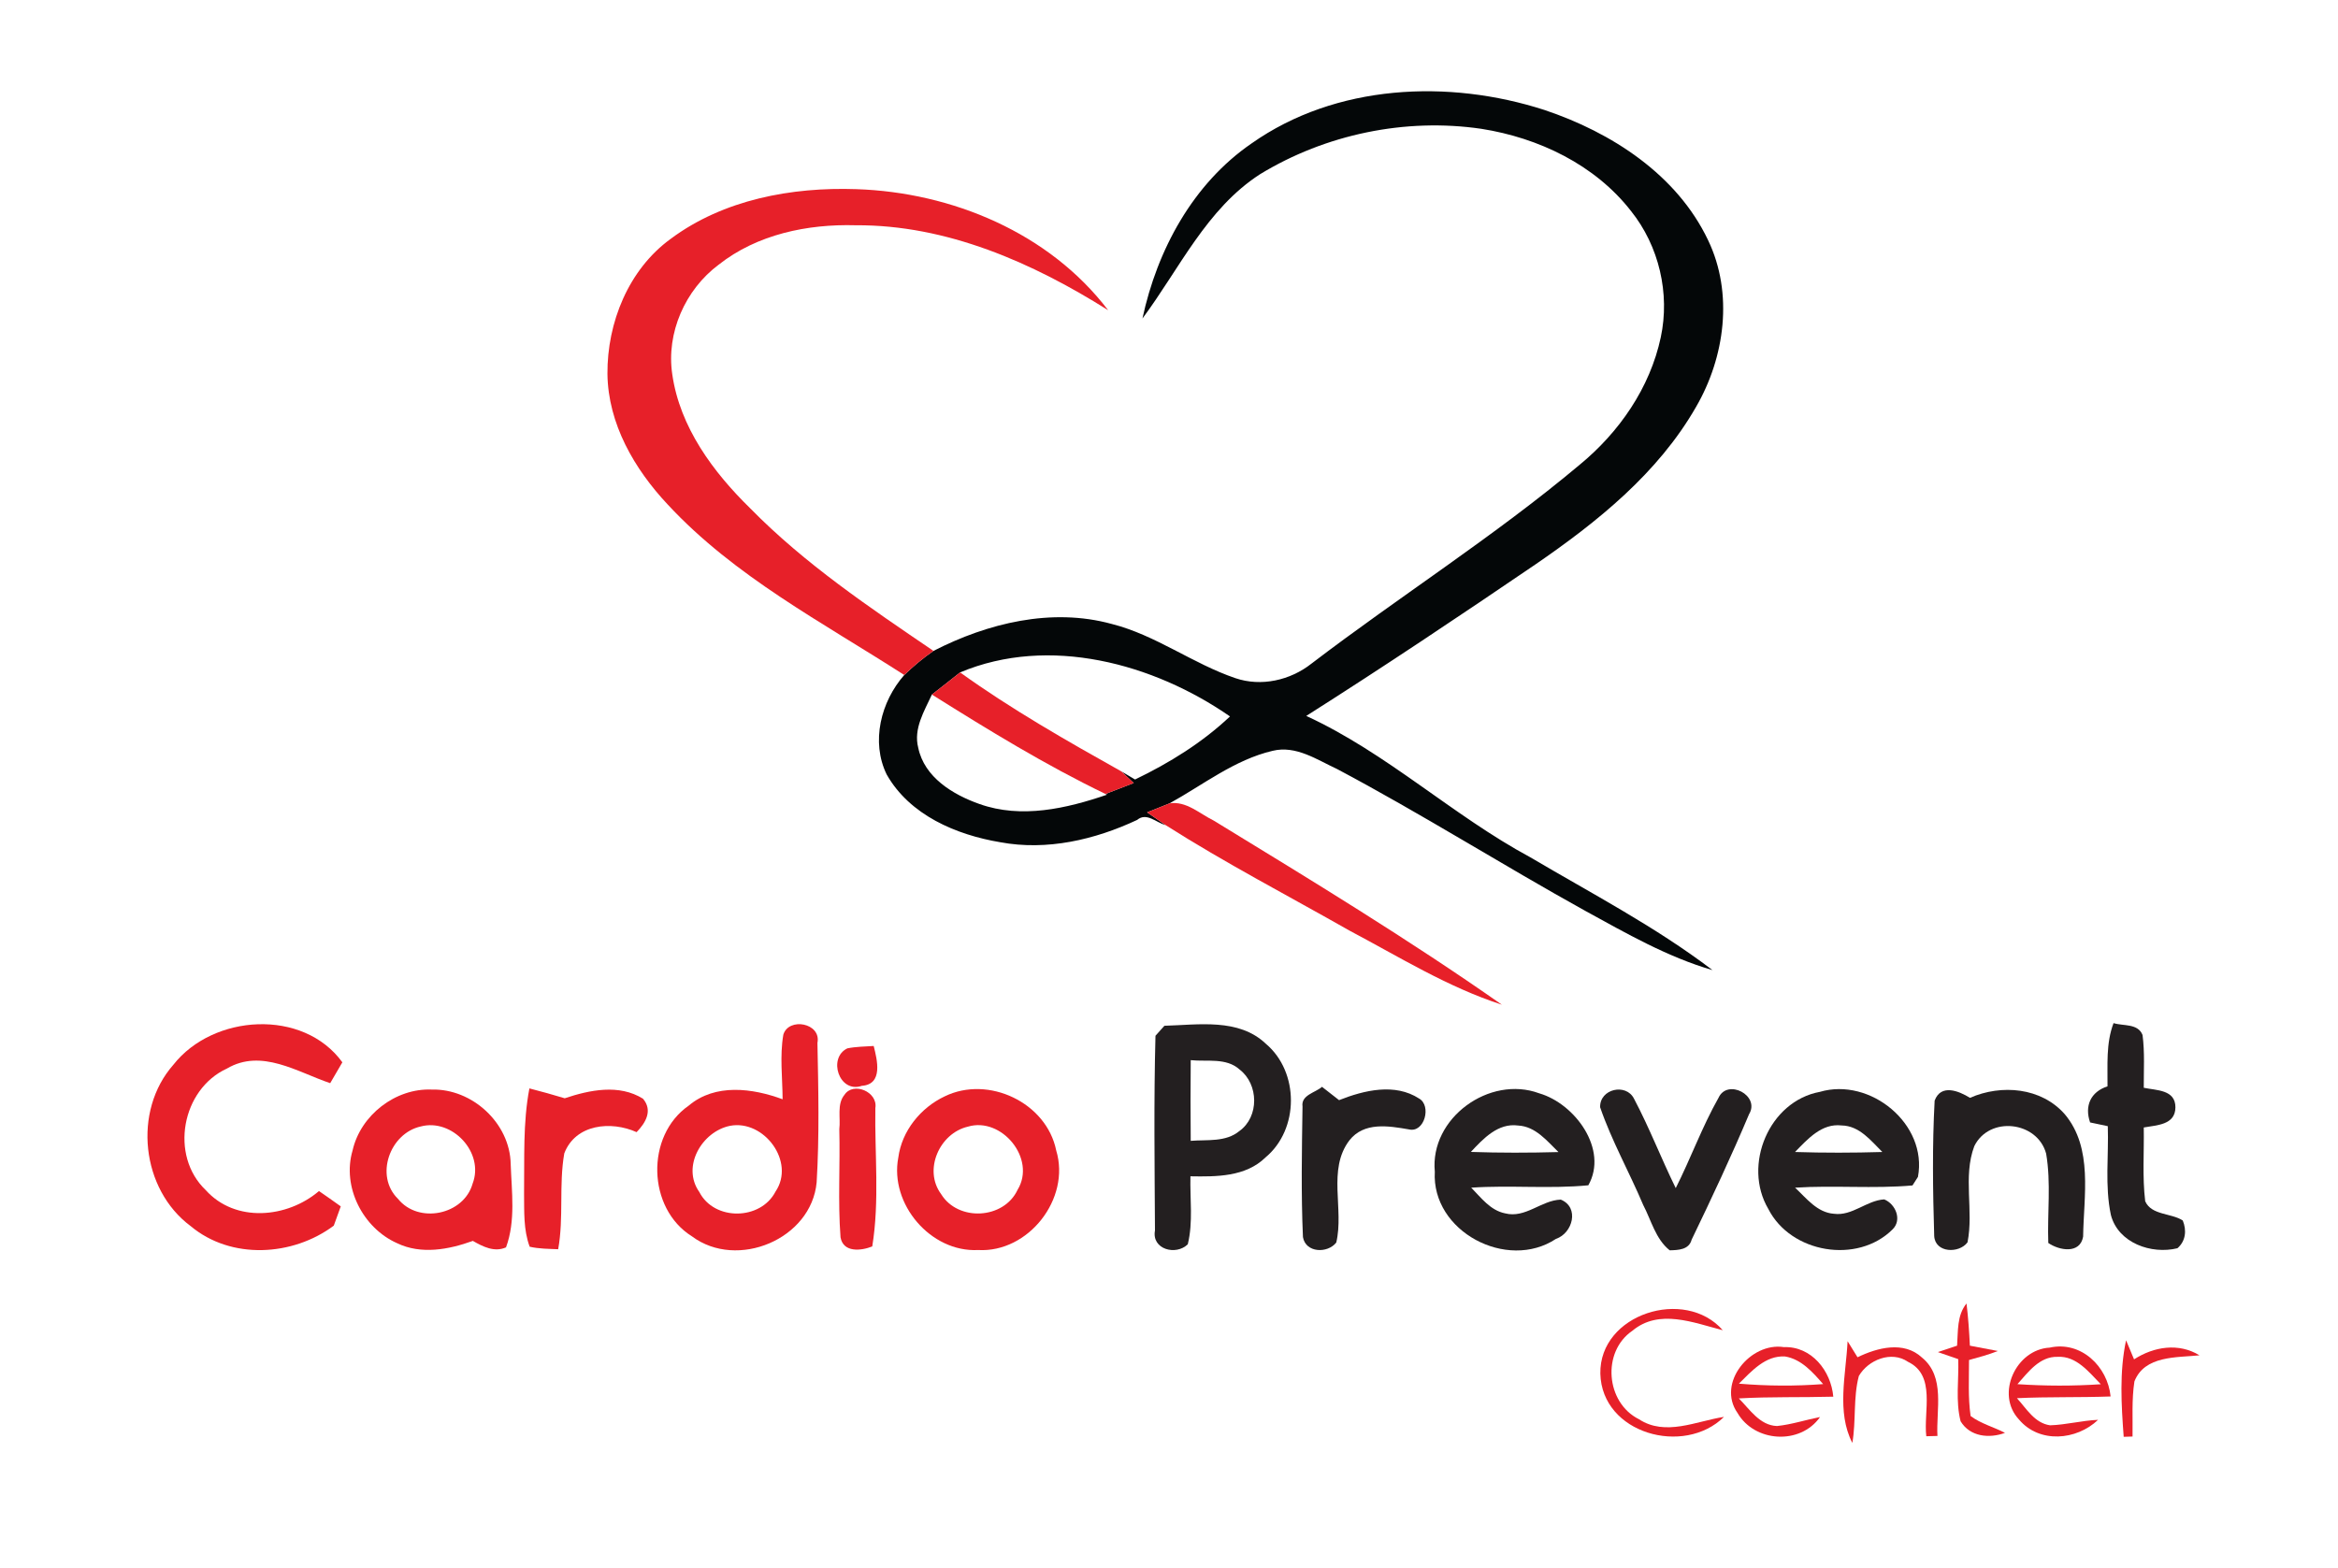 <?xml version="1.0" encoding="UTF-8" standalone="no"?>
<svg xmlns="http://www.w3.org/2000/svg" xmlns:xlink="http://www.w3.org/1999/xlink" xmlns:serif="http://www.serif.com/" width="100%" height="100%" viewBox="0 0 325 218" version="1.1" xml:space="preserve" style="fill-rule:evenodd;clip-rule:evenodd;stroke-linejoin:round;stroke-miterlimit:2;">
    <g id="_-ffffffff">
    </g>
    <g id="_-040708ff">
        <path d="M173.98,19.94C185.69,11.69 201.35,10.98 214.69,15.29C224.01,18.41 233.1,24.27 237.44,33.4C240.98,40.78 239.78,49.67 235.75,56.6C230.48,65.79 222.04,72.57 213.43,78.48C202.91,85.64 192.33,92.72 181.58,99.54C192.81,104.71 201.9,113.36 212.73,119.2C221.27,124.24 230.14,128.86 238.05,134.88C231.76,133.05 226.05,129.76 220.34,126.63C208.76,120.21 197.56,113.13 185.86,106.92C183.06,105.63 180.15,103.6 176.91,104.39C171.61,105.63 167.25,109.12 162.57,111.7C161.79,112.02 160.23,112.64 159.46,112.95C160.09,113.39 161.37,114.27 162.01,114.71C160.72,114.38 159.39,112.9 158.07,114C152.19,116.76 145.52,118.31 139.04,117.1C132.9,116.07 126.46,113.33 123.26,107.69C121.03,103.14 122.45,97.54 125.7,93.85C126.96,92.63 128.31,91.5 129.76,90.5C137.28,86.64 146.18,84.46 154.53,86.75C160.66,88.3 165.79,92.27 171.73,94.29C175.32,95.51 179.36,94.59 182.3,92.27C194.59,82.89 207.7,74.59 219.56,64.64C225.07,60.12 229.36,53.93 230.86,46.9C232.16,40.81 230.62,34.21 226.73,29.35C221.71,22.89 213.87,19.16 205.92,17.91C195.35,16.36 184.27,18.67 175.16,24.22C167.71,29.03 163.95,37.38 158.81,44.28C160.85,34.76 165.82,25.54 173.98,19.94M133.46,93.49C132.16,94.52 130.86,95.55 129.54,96.57C128.48,98.87 126.96,101.32 127.64,103.96C128.49,108.08 132.47,110.49 136.16,111.79C141.98,113.86 148.24,112.42 153.89,110.49L153.67,110.39C154.66,110.01 156.62,109.25 157.6,108.87C157.17,108.46 156.32,107.66 155.89,107.26C156.36,107.54 157.31,108.1 157.78,108.38C162.56,106.08 167.11,103.26 170.98,99.61C160.35,92.24 145.83,88.29 133.46,93.49Z" style="fill:rgb(4,7,8);fill-rule:nonzero;"></path>
    </g>
    <g id="_-e72029ff">
        <path d="M93.23,33.21C100.57,27.74 110.06,25.99 119.04,26.3C132.32,26.74 145.85,32.37 154.04,43.13C143.53,36.51 131.58,31.24 118.95,31.32C112.25,31.13 105.24,32.58 99.89,36.81C95.25,40.28 92.59,46.27 93.45,52.04C94.5,59.39 99.13,65.64 104.32,70.71C111.88,78.41 120.87,84.45 129.76,90.5C128.31,91.5 126.96,92.63 125.7,93.85C114.36,86.55 102.11,80.16 92.83,70.16C88.19,65.22 84.52,58.92 84.44,51.98C84.39,44.87 87.37,37.46 93.23,33.21Z" style="fill:rgb(231,32,41);fill-rule:nonzero;"></path>
        <path d="M129.54,96.57C130.86,95.55 132.16,94.52 133.46,93.49C140.6,98.62 148.23,102.97 155.89,107.26C156.32,107.66 157.17,108.46 157.6,108.87C156.62,109.25 154.66,110.01 153.67,110.39C145.31,106.36 137.4,101.5 129.54,96.57Z" style="fill:rgb(231,32,41);fill-rule:nonzero;"></path>
        <path d="M159.46,112.95C160.23,112.64 161.79,112.02 162.57,111.7C164.9,111.33 166.76,113.14 168.73,114.1C182.24,122.36 195.8,130.6 208.77,139.69C201.27,137.26 194.54,133.07 187.61,129.4C179.06,124.54 170.31,119.99 162.01,114.71C161.37,114.27 160.09,113.39 159.46,112.95Z" style="fill:rgb(231,32,41);fill-rule:nonzero;"></path>
        <path d="M108.89,143.85C109.64,141.4 114.19,142.23 113.63,145C113.76,151.45 113.91,157.94 113.52,164.39C112.79,172.3 102.47,176.59 96.19,171.9C89.96,168.02 89.71,157.9 95.74,153.72C99.42,150.61 104.6,151.29 108.79,152.84C108.77,149.85 108.38,146.82 108.89,143.85M101.48,156.53C97.57,157.32 94.71,162.21 97.21,165.73C99.28,169.78 105.73,169.69 107.8,165.68C110.61,161.53 106.2,155.63 101.48,156.53Z" style="fill:rgb(231,32,41);fill-rule:nonzero;"></path>
        <path d="M24.1,148.04C29.63,141 42.14,140.18 47.59,147.7C47.16,148.42 46.32,149.87 45.9,150.6C41.33,149.06 36.35,145.74 31.54,148.57C25.25,151.45 23.55,160.65 28.59,165.46C32.71,170.05 39.92,169.37 44.34,165.6C45.36,166.3 46.37,167.01 47.37,167.73C47.13,168.4 46.65,169.74 46.4,170.41C40.69,174.68 32.13,175.18 26.51,170.48C19.63,165.38 18.42,154.48 24.1,148.04Z" style="fill:rgb(231,32,41);fill-rule:nonzero;"></path>
        <path d="M117.79,145.76C118.99,145.52 120.22,145.51 121.45,145.43C121.94,147.37 122.79,150.76 119.8,150.97C116.64,152.06 115.03,147.08 117.79,145.76Z" style="fill:rgb(231,32,41);fill-rule:nonzero;"></path>
        <path d="M78.5,152.7C81.98,151.54 86.05,150.69 89.38,152.76C90.76,154.39 89.77,156.1 88.49,157.41C84.94,155.81 80,156.28 78.44,160.36C77.67,164.75 78.39,169.28 77.59,173.69C76.27,173.63 74.93,173.64 73.63,173.34C72.75,170.98 72.88,168.43 72.85,165.97C72.92,161.08 72.67,156.15 73.59,151.33C75.24,151.75 76.87,152.21 78.5,152.7Z" style="fill:rgb(231,32,41);fill-rule:nonzero;"></path>
        <path d="M49.01,159.96C50.12,155.05 54.97,151.28 60.01,151.49C65.64,151.34 70.89,156.16 70.99,161.84C71.12,165.68 71.7,169.74 70.34,173.43C68.72,174.15 67.13,173.33 65.73,172.53C62.39,173.74 58.54,174.46 55.2,172.85C50.44,170.74 47.52,165.02 49.01,159.96M58.49,156.62C54.19,157.57 52.05,163.49 55.33,166.69C58.17,170.21 64.47,168.94 65.7,164.56C67.35,160.25 62.86,155.46 58.49,156.62Z" style="fill:rgb(231,32,41);fill-rule:nonzero;"></path>
        <path d="M117.38,152.23C118.6,150.35 122.06,151.8 121.68,154.06C121.58,160.46 122.28,166.97 121.25,173.3C119.7,173.92 117.22,174.19 116.84,172.03C116.46,167.03 116.8,162 116.67,156.99C116.87,155.43 116.31,153.54 117.38,152.23Z" style="fill:rgb(231,32,41);fill-rule:nonzero;"></path>
        <path d="M131.33,152.43C137.4,149.48 145.47,153.3 146.82,159.95C148.86,166.67 142.95,174.2 135.97,173.8C129.37,174.14 123.64,167.4 124.87,160.95C125.36,157.23 127.98,154.01 131.33,152.43M134.53,156.65C130.6,157.57 128.33,162.66 130.82,166.02C133.18,169.87 139.53,169.54 141.45,165.43C144.09,161.11 139.23,155.23 134.53,156.65Z" style="fill:rgb(231,32,41);fill-rule:nonzero;"></path>
        <path d="M222.46,190.99C222.31,182.67 234.23,178.94 239.48,184.95C235.42,183.91 230.63,181.92 226.92,185.02C222.63,187.94 223.21,195.02 227.82,197.32C231.51,199.74 235.77,197.59 239.65,197C234.07,202.49 222.67,199.33 222.46,190.99Z" style="fill:rgb(231,32,41);fill-rule:nonzero;"></path>
        <path d="M272.05,187.1C272.2,185.09 272.01,182.9 273.36,181.23C273.6,183.18 273.73,185.14 273.83,187.1C274.8,187.29 276.75,187.65 277.72,187.84C276.42,188.35 275.06,188.72 273.71,189.09C273.71,191.69 273.56,194.3 273.93,196.88C275.36,197.95 277.13,198.4 278.71,199.22C276.53,200.03 273.84,199.77 272.54,197.61C271.82,194.81 272.31,191.84 272.21,188.97C271.5,188.73 270.08,188.24 269.38,187.99C270.04,187.77 271.38,187.32 272.05,187.1Z" style="fill:rgb(231,32,41);fill-rule:nonzero;"></path>
        <path d="M241.52,196.44C238.61,192.28 243.34,186.57 247.98,187.3C251.81,187.16 254.53,190.6 254.84,194.19C250.46,194.31 246.08,194.18 241.71,194.43C243.24,195.96 244.63,198.19 247.02,198.27C249.05,198.06 251,197.41 253,197.02C250.24,200.95 243.88,200.54 241.52,196.44M241.72,192.38C245.61,192.71 249.53,192.74 253.43,192.44C251.99,190.8 250.42,188.98 248.14,188.6C245.41,188.43 243.48,190.65 241.72,192.38Z" style="fill:rgb(231,32,41);fill-rule:nonzero;"></path>
        <path d="M257.49,200.62C255.27,196.32 256.6,191.12 256.83,186.48C257.18,187.04 257.86,188.16 258.21,188.71C260.97,187.37 264.66,186.4 267.18,188.76C270.44,191.44 269.12,196.01 269.32,199.65C268.93,199.66 268.16,199.68 267.77,199.69C267.36,196.25 269.15,191.21 265.22,189.34C262.92,187.76 259.69,189.07 258.39,191.32C257.6,194.34 258.02,197.54 257.49,200.62Z" style="fill:rgb(231,32,41);fill-rule:nonzero;"></path>
        <path d="M280.65,197.36C277.35,193.84 280.24,187.62 284.92,187.37C289.28,186.4 292.98,189.99 293.39,194.16C289.05,194.32 284.71,194.19 280.37,194.4C281.7,195.85 282.83,197.87 284.98,198.17C287.22,198.1 289.41,197.5 291.65,197.41C288.64,200.28 283.47,200.72 280.65,197.36M280.44,192.45C284.29,192.71 288.17,192.72 292.03,192.46C290.39,190.79 288.64,188.5 286.03,188.65C283.52,188.57 281.92,190.79 280.44,192.45Z" style="fill:rgb(231,32,41);fill-rule:nonzero;"></path>
        <path d="M295.54,186.35C295.82,187.01 296.37,188.33 296.65,189C299.41,187.22 302.85,186.67 305.75,188.44C302.58,188.77 298.12,188.44 296.7,192.07C296.31,194.6 296.48,197.17 296.44,199.73C296.13,199.74 295.52,199.76 295.21,199.77C294.88,195.3 294.6,190.77 295.54,186.35Z" style="fill:rgb(231,32,41);fill-rule:nonzero;"></path>
    </g>
    <g id="_-231f20ff">
        <path d="M160.62,144.01C160.93,143.66 161.55,142.97 161.86,142.62C166.59,142.49 172.19,141.53 175.96,145.12C180.62,149.05 180.61,157 175.93,160.91C173.15,163.64 169.1,163.61 165.48,163.55C165.4,166.69 165.87,169.91 165.11,173C163.47,174.62 160.06,173.71 160.55,171.08C160.5,162.06 160.38,153.02 160.62,144.01M165.52,147.4C165.48,151.14 165.49,154.88 165.52,158.62C167.79,158.43 170.38,158.83 172.28,157.26C175.06,155.28 174.98,150.74 172.31,148.7C170.45,147.02 167.79,147.64 165.52,147.4Z" style="fill:rgb(35,31,32);fill-rule:nonzero;"></path>
        <path d="M292.96,151.04C292.99,148.09 292.73,145.06 293.8,142.25C295.15,142.68 297.18,142.26 297.83,143.9C298.15,146.33 297.99,148.8 298,151.24C299.77,151.62 302.41,151.48 302.4,153.97C302.38,156.43 299.79,156.43 298,156.76C298.06,160.18 297.79,163.62 298.2,167.02C299.07,168.98 301.8,168.64 303.42,169.69C303.98,171.05 303.84,172.55 302.68,173.55C299.06,174.44 294.45,172.83 293.43,168.93C292.57,164.87 293.14,160.69 293,156.58C292.39,156.45 291.15,156.19 290.54,156.06C289.74,153.76 290.62,151.8 292.96,151.04Z" style="fill:rgb(35,31,32);fill-rule:nonzero;"></path>
        <path d="M181.06,153.85C180.83,152.24 182.84,151.93 183.77,151.11C184.36,151.58 185.55,152.5 186.14,152.96C189.63,151.58 193.9,150.55 197.27,152.74C199.02,153.73 198.02,157.54 195.86,157.03C193.02,156.54 189.61,155.95 187.57,158.56C184.49,162.62 186.86,168.12 185.75,172.76C184.54,174.3 181.5,174.21 181.12,172C180.85,165.96 180.97,159.9 181.06,153.85Z" style="fill:rgb(35,31,32);fill-rule:nonzero;"></path>
        <path d="M199.45,162.91C198.73,155.46 207.05,149.45 213.96,152.01C218.96,153.46 223.6,159.83 220.79,164.8C215.38,165.32 209.93,164.76 204.51,165.13C205.89,166.53 207.17,168.29 209.22,168.7C212.04,169.43 214.25,166.88 216.96,166.79C219.59,167.86 218.63,171.46 216.29,172.25C209.49,176.76 198.97,171.22 199.45,162.91M204.46,160.16C208.52,160.3 212.58,160.29 216.64,160.18C215.04,158.63 213.46,156.62 211.04,156.49C208.24,156.1 206.18,158.32 204.46,160.16Z" style="fill:rgb(35,31,32);fill-rule:nonzero;"></path>
        <path d="M222.43,153.95C222.36,151.38 226.04,150.56 227.14,152.76C229.28,156.8 230.92,161.08 232.94,165.19C235.03,161.05 236.61,156.66 238.89,152.63C240.13,149.92 244.72,152.32 243.13,154.92C240.65,160.81 237.93,166.6 235.15,172.36C234.78,173.77 233.3,173.81 232.1,173.84C230.13,172.27 229.54,169.67 228.42,167.54C226.49,162.97 224.04,158.63 222.43,153.95Z" style="fill:rgb(35,31,32);fill-rule:nonzero;"></path>
        <path d="M245.81,168.09C242.21,162 245.91,153.11 252.97,151.81C259.97,149.75 267.98,156.28 266.61,163.63C266.42,163.93 266.04,164.52 265.85,164.82C260.43,165.3 254.97,164.78 249.53,165.13C251.11,166.6 252.6,168.6 254.94,168.76C257.47,169.1 259.47,166.9 261.92,166.76C263.51,167.4 264.44,169.63 263.07,170.94C258.18,175.8 248.93,174.23 245.81,168.09M249.52,160.17C253.56,160.3 257.61,160.29 261.66,160.17C260.07,158.59 258.47,156.52 256,156.48C253.22,156.15 251.27,158.39 249.52,160.17Z" style="fill:rgb(35,31,32);fill-rule:nonzero;"></path>
        <path d="M268.93,153.03C269.8,150.67 272.28,151.67 273.84,152.64C278.22,150.72 283.76,151.19 287.03,154.93C290.98,159.65 289.65,166.29 289.57,171.94C289.14,174.39 286.25,173.87 284.73,172.82C284.58,168.69 285.13,164.49 284.43,160.4C283.22,155.89 276.53,155.11 274.44,159.36C272.84,163.6 274.38,168.33 273.5,172.73C272.33,174.31 269.01,174.22 268.87,171.86C268.68,165.6 268.59,159.29 268.93,153.03Z" style="fill:rgb(35,31,32);fill-rule:nonzero;"></path>
    </g>
</svg>
